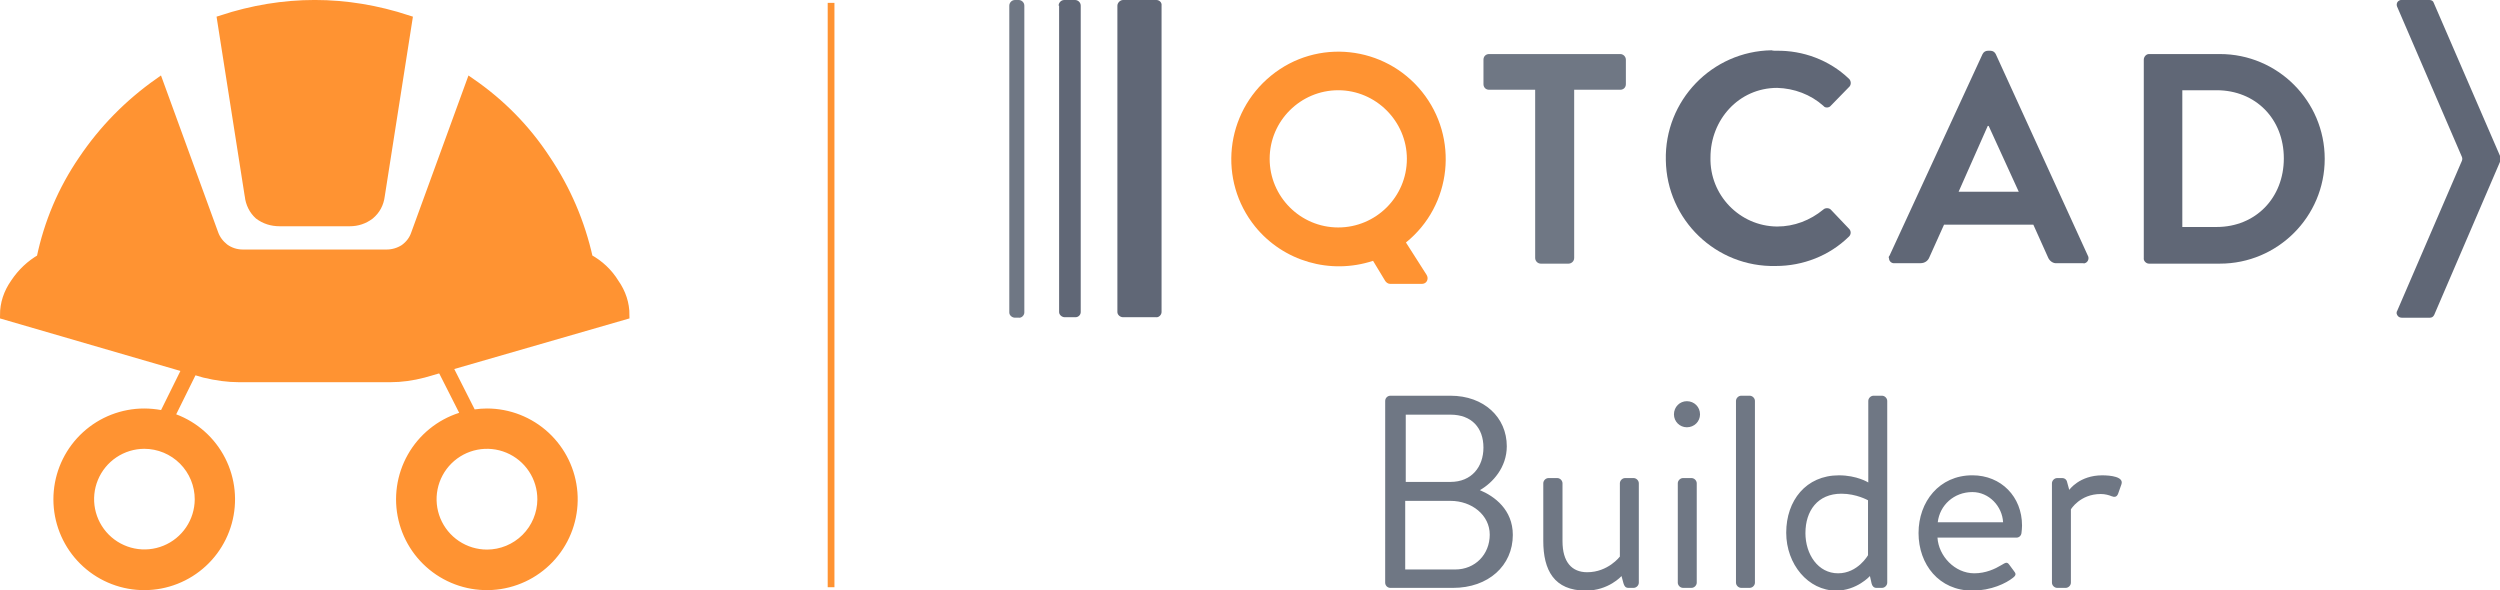 <?xml version="1.0" encoding="UTF-8" standalone="no"?>
<!-- Created with Inkscape (http://www.inkscape.org/) -->

<svg
   width="148.393mm"
   height="35.025mm"
   viewBox="0 0 148.393 35.025"
   version="1.1"
   id="svg1"
   xml:space="preserve"
   inkscape:version="1.4.2 (ebf0e940d0, 2025-05-08)"
   sodipodi:docname="builder_logo.svg"
   xmlns:inkscape="http://www.inkscape.org/namespaces/inkscape"
   xmlns:sodipodi="http://sodipodi.sourceforge.net/DTD/sodipodi-0.dtd"
   xmlns="http://www.w3.org/2000/svg"
   xmlns:svg="http://www.w3.org/2000/svg"><sodipodi:namedview
     id="namedview1"
     pagecolor="#ffffff"
     bordercolor="#000000"
     borderopacity="0.25"
     inkscape:showpageshadow="2"
     inkscape:pageopacity="0.0"
     inkscape:pagecheckerboard="0"
     inkscape:deskcolor="#d1d1d1"
     inkscape:document-units="mm"
     inkscape:zoom="2.3760891"
     inkscape:cx="36.614789"
     inkscape:cy="-80.805051"
     inkscape:window-width="3804"
     inkscape:window-height="2072"
     inkscape:window-x="0"
     inkscape:window-y="0"
     inkscape:window-maximized="0"
     inkscape:current-layer="layer1" /><defs
     id="defs1" /><g
     inkscape:label="Layer 1"
     inkscape:groupmode="layer"
     id="layer1"
     transform="translate(-25.243,-45.649)"><g
       id="g35"><g
         style="fill:none"
         id="g1"
         transform="matrix(0.295,0,0,0.295,-18.736,76.026)"><path
           d="m 228.138,-46.228 13.335,26.319 c -4.382,1.403 -8.073,4.408 -10.336,8.414 -2.263,4.006 -2.932,8.718 -1.873,13.196 1.059,4.478 3.768,8.391 7.586,10.958 3.818,2.567 8.464,3.6 13.01,2.892 4.546,-0.708 8.658,-3.106 11.514,-6.713 2.856,-3.607 4.246,-8.159 3.893,-12.747 -0.354,-4.587 -2.425,-8.873 -5.799,-12 -3.375,-3.127 -7.805,-4.867 -12.406,-4.87 -0.826,0.002 -1.652,0.063 -2.469,0.182 l -13.855,-27.372 m -35.703,0.117 -13.543,27.385 c -1.115,-0.203 -2.246,-0.308 -3.379,-0.312 -4.563,-0.003 -8.962,1.701 -12.332,4.777 -3.37,3.076 -5.468,7.302 -5.88,11.846 -0.412,4.544 0.891,9.079 3.653,12.711 2.762,3.632 6.782,6.1 11.272,6.918 4.489,0.818 9.122,-0.073 12.987,-2.498 3.866,-2.425 6.684,-6.208 7.901,-10.606 1.217,-4.398 0.745,-9.092 -1.324,-13.159 -2.069,-4.067 -5.584,-7.213 -9.855,-8.819 l 13.101,-26.514 m -9.371,43.644 c -0.015,1.998 -0.617,3.948 -1.736,5.605 -1.119,1.656 -2.704,2.943 -4.553,3.7 -1.85,0.757 -3.882,0.95 -5.841,0.554 -1.959,-0.396 -3.757,-1.363 -5.167,-2.778 -1.411,-1.416 -2.37,-3.218 -2.759,-5.178 -0.388,-1.96 -0.188,-3.992 0.577,-5.839 0.764,-1.847 2.058,-3.426 3.718,-4.539 1.66,-1.113 3.612,-1.709 5.611,-1.715 1.336,0.002 2.658,0.267 3.891,0.78 1.233,0.513 2.353,1.264 3.296,2.21 0.943,0.947 1.69,2.07 2.198,3.305 0.508,1.235 0.768,2.559 0.765,3.895 z m 58.799,10.086 c -2.007,0 -3.969,-0.596 -5.637,-1.712 -1.668,-1.116 -2.968,-2.702 -3.733,-4.558 -0.766,-1.856 -0.964,-3.897 -0.568,-5.865 0.396,-1.968 1.366,-3.774 2.789,-5.19 1.423,-1.415 3.234,-2.377 5.204,-2.762 1.97,-0.385 4.01,-0.177 5.862,0.598 1.851,0.775 3.431,2.083 4.539,3.757 1.108,1.674 1.693,3.639 1.683,5.647 -0.018,2.679 -1.093,5.242 -2.992,7.131 -1.899,1.889 -4.468,2.951 -7.146,2.955 z"
           fill="#ff9332"
           id="path30"
           style="stroke-width:3.652"
           sodipodi:nodetypes="cccsccscsccccccccscccccccccssccscccccccssscsccsc" /></g><path
         style="font-size:8.467px;font-family:'AporeticSans Nerd Font';-inkscape-font-specification:'AporeticSans Nerd Font';text-align:justify;fill:#ff9332;fill-opacity:1;stroke:#ff9332;stroke-width:0.523;stroke-miterlimit:4.1;stroke-opacity:1"
         d="M 40.029,57.267 38.39,46.817 q 5.535,-1.815 11.07,0 l -1.638,10.45 q -0.089,0.708 -0.62,1.151 -0.531,0.399 -1.196,0.399 h -4.162 q -0.708,0 -1.24,-0.399 -0.487,-0.443 -0.576,-1.151 z m 22.317,7.085 v 0 q 0,-1.018 -0.62,-1.904 -0.576,-0.93 -1.55,-1.461 -0.708,-3.188 -2.524,-5.889 -1.771,-2.701 -4.472,-4.561 l -3.277,8.989 q -0.177,0.531 -0.664,0.886 -0.487,0.31 -1.063,0.31 h -8.502 q -0.62,0 -1.107,-0.354 -0.443,-0.354 -0.62,-0.841 l -3.277,-8.989 q -2.701,1.904 -4.517,4.605 -1.815,2.657 -2.48,5.845 -0.93,0.531 -1.55,1.461 -0.62,0.886 -0.62,1.904 l 11.867,3.454 q 1.107,0.266 2.037,0.266 h 9.033 q 0.93,0 1.948,-0.266 z"
         id="text1"
         aria-label="󰥯" /></g><g
       style="fill:none"
       id="g34"
       transform="matrix(0.621,0,0,0.621,85.152,45.649)"><path
         d="m 108.438,5.705 c 0,-0.27 0.224,-0.539 0.494,-0.539 h 6.783 c 5.525,0 10.017,4.492 10.017,10.017 0,5.525 -4.492,10.017 -10.017,10.017 h -6.783 c -0.27,0 -0.539,-0.27 -0.494,-0.539 z M 115.4,21.696 c 3.729,0 6.424,-2.785 6.424,-6.558 0,-3.773 -2.695,-6.513 -6.424,-6.513 h -3.279 V 21.696 Z"
         fill="#ffffff"
         id="path1"
         style="fill:#606776;fill-opacity:1" /><path
         d="m 50.264,8.58 h -4.402 c -0.315,0 -0.539,-0.225 -0.539,-0.539 V 5.705 c 0,-0.314 0.225,-0.539 0.539,-0.539 H 58.395 c 0.314,0 0.539,0.27 0.539,0.539 v 2.336 c 0,0.314 -0.225,0.539 -0.539,0.539 H 53.993 V 24.661 c 0,0.314 -0.27,0.539 -0.539,0.539 h -2.65 c -0.315,0 -0.539,-0.27 -0.539,-0.539 z"
         fill="#ffffff"
         id="path2"
         style="fill:#626a78;fill-opacity:0.914" /><path
         d="M 37.913,23.178 C 42.315,19.63 42.989,13.161 39.44,8.759 35.892,4.357 29.423,3.638 25.021,7.232 20.619,10.825 19.945,17.249 23.494,21.651 c 2.695,3.324 7.187,4.627 11.275,3.279 l 1.168,1.932 c 0.09,0.135 0.27,0.27 0.449,0.27 h 3.055 c 0.314,0 0.539,-0.225 0.539,-0.539 0,-0.135 -0.045,-0.225 -0.09,-0.315 z M 24.886,15.183 c 0,-3.639 2.965,-6.558 6.558,-6.558 3.594,0 6.558,2.965 6.558,6.558 0,3.639 -2.965,6.558 -6.558,6.558 -3.639,0 -6.558,-2.965 -6.558,-6.558 z"
         fill="#ff9332"
         id="path3" /><path
         d="M 84.135,24.437 93.029,5.166 C 93.119,4.986 93.299,4.852 93.523,4.852 h 0.27 c 0.225,0 0.404,0.135 0.494,0.314 l 8.804,19.271 c 0.135,0.225 0.045,0.539 -0.179,0.674 -0.09,0.045 -0.18,0.09 -0.27,0.045 h -2.515 c -0.36,0.045 -0.719,-0.225 -0.854,-0.584 l -1.393,-3.099 h -8.535 l -1.393,3.099 c -0.135,0.359 -0.449,0.584 -0.854,0.584 h -2.471 c -0.27,0.045 -0.539,-0.18 -0.539,-0.449 -0.045,-0.09 -0.045,-0.18 0.045,-0.27 z m 12.353,-6.109 -2.875,-6.289 h -0.09 l -2.785,6.289 z"
         fill="#ffffff"
         id="path4"
         style="fill:#606776;fill-opacity:1" /><path
         d="m 73.31,4.851 c 2.561,-0.045 5.076,0.898 6.918,2.65 0.225,0.18 0.27,0.539 0.09,0.764 L 80.273,8.31 78.521,10.107 C 78.386,10.287 78.072,10.332 77.892,10.197 77.847,10.152 77.847,10.152 77.802,10.107 76.589,9.029 75.017,8.445 73.4,8.4 c -3.683,0 -6.379,3.055 -6.379,6.648 -0.09,3.594 2.785,6.558 6.334,6.603 H 73.4 c 1.617,0 3.144,-0.584 4.402,-1.617 0.18,-0.18 0.539,-0.18 0.719,0 l 1.752,1.842 c 0.225,0.225 0.18,0.584 -0.045,0.764 -1.842,1.797 -4.357,2.785 -6.963,2.785 -5.705,0.135 -10.421,-4.402 -10.511,-10.107 -0.135,-5.705 4.402,-10.421 10.107,-10.511 0.135,0.045 0.315,0.045 0.449,0.045 z"
         fill="#ffffff"
         id="path5"
         style="fill:#606776;fill-opacity:1" /><path
         d="M 0,0.539 C 0,0.27 0.225,2.44141e-4 0.539,2.44141e-4 h 0.359 c 0.27,0 0.539,0.225 0.539,0.539 0,0 0,0 0,0.045 V 29.872 c 0,0.27 -0.27,0.539 -0.539,0.494 H 0.539 C 0.27,30.366 0,30.142 0,29.872 Z"
         fill="#ffffff"
         id="path6"
         style="fill:#616a78;fill-opacity:0.914" /><path
         d="m 132.649,29.737 6.199,-14.374 c 0.045,-0.135 0.045,-0.225 0,-0.359 L 132.649,0.629 C 132.56,0.404 132.649,0.135 132.874,0.045 132.919,0 133.009,0 133.054,0 h 2.695 c 0.18,0 0.359,0.09 0.404,0.27 l 6.379,14.734 c 0.045,0.135 0.045,0.225 0,0.359 l -6.334,14.734 c -0.09,0.18 -0.225,0.27 -0.404,0.27 h -2.695 c -0.27,0 -0.45,-0.18 -0.495,-0.404 0,-0.09 0,-0.18 0.045,-0.225 z"
         fill="#ffffff"
         id="path7"
         style="fill:#606776;fill-opacity:1" /><path
         d="M 10.332,0.539 C 10.332,0.27 10.602,0 10.871,0 h 3.189 c 0.27,0 0.539,0.225 0.494,0.539 V 29.827 c 0,0.27 -0.27,0.539 -0.539,0.494 h -3.144 c -0.27,0 -0.539,-0.225 -0.539,-0.494 z"
         fill="#ffffff"
         id="path8"
         style="fill:#606776;fill-opacity:1" /><path
         d="M 4.716,0.539 C 4.716,0.27 4.94,0 5.255,0 H 6.288 C 6.558,0 6.827,0.225 6.827,0.539 V 29.827 c 0,0.27 -0.225,0.494 -0.494,0.494 H 5.3 c -0.27,0 -0.539,-0.225 -0.539,-0.494 V 0.539 Z"
         fill="#ffffff"
         id="path9"
         style="fill:#606776;fill-opacity:1" /></g><path
       style="fill:#616a78;fill-opacity:0.914;stroke:#ff9332;stroke-width:0.4;stroke-miterlimit:4.1;stroke-dasharray:none;stroke-opacity:1"
       d="M 74.573,45.819 V 80.505"
       id="path34" /><path
       style="font-size:16.294px;font-family:'HvDTrial Brandon Grotesque';-inkscape-font-specification:'HvDTrial Brandon Grotesque';text-align:justify;baseline-shift:baseline;fill:#616a78;fill-opacity:0.914;stroke-width:0.77;stroke-miterlimit:4.1"
       d="m 107.463,80.234 c 0,0.163 0.13,0.31 0.31,0.31 h 3.715 c 2.102,0 3.552,-1.32 3.552,-3.145 0,-1.499 -1.092,-2.297 -1.955,-2.656 0.766,-0.44 1.597,-1.352 1.597,-2.607 0,-1.711 -1.352,-2.998 -3.34,-2.998 h -3.568 c -0.179,0 -0.31,0.147 -0.31,0.31 z m 1.222,-5.98 v -3.992 h 2.656 c 1.255,0 1.955,0.782 1.955,1.955 0,1.141 -0.701,2.037 -1.955,2.037 z m -0.033,5.198 v -4.073 h 2.688 c 1.271,0 2.33,0.847 2.33,2.004 0,1.173 -0.864,2.069 -2.053,2.069 z m 8.196,-1.695 c 0,1.727 0.635,2.949 2.526,2.949 1.352,0 2.118,-0.864 2.118,-0.864 l 0.114,0.424 c 0.049,0.163 0.114,0.277 0.293,0.277 h 0.31 c 0.163,0 0.31,-0.147 0.31,-0.31 V 74.336 c 0,-0.163 -0.147,-0.31 -0.31,-0.31 h -0.505 c -0.163,0 -0.31,0.147 -0.31,0.31 0,3.617 0,3.992 0,4.35 0,0 -0.701,0.929 -1.939,0.929 -0.912,0 -1.466,-0.603 -1.466,-1.841 v -3.438 c 0,-0.163 -0.147,-0.31 -0.31,-0.31 h -0.521 c -0.163,0 -0.31,0.147 -0.31,0.31 z m 8.522,-6.746 c 0.44,0 0.782,-0.342 0.782,-0.766 0,-0.44 -0.342,-0.782 -0.782,-0.782 -0.424,0 -0.766,0.342 -0.766,0.782 0,0.424 0.342,0.766 0.766,0.766 z m -0.538,9.222 c 0,0.163 0.147,0.31 0.31,0.31 h 0.505 c 0.163,0 0.31,-0.147 0.31,-0.31 V 74.336 c 0,-0.163 -0.147,-0.31 -0.31,-0.31 h -0.505 c -0.163,0 -0.31,0.147 -0.31,0.31 z m 3.454,0 c 0,0.163 0.147,0.31 0.31,0.31 h 0.505 c 0.163,0 0.31,-0.147 0.31,-0.31 V 69.448 c 0,-0.163 -0.147,-0.31 -0.31,-0.31 h -0.505 c -0.163,0 -0.31,0.147 -0.31,0.31 z m 2.982,-2.965 c 0,1.874 1.303,3.438 2.965,3.438 1.222,0 2.004,-0.864 2.004,-0.864 l 0.098,0.44 c 0.033,0.147 0.13,0.261 0.277,0.261 h 0.342 c 0.163,0 0.31,-0.147 0.31,-0.31 V 69.448 c 0,-0.163 -0.147,-0.31 -0.31,-0.31 h -0.505 c -0.163,0 -0.31,0.147 -0.31,0.31 v 4.839 c 0,0 -0.668,-0.424 -1.743,-0.424 -1.955,0 -3.128,1.499 -3.128,3.405 z m 1.141,0.016 c 0,-1.303 0.717,-2.33 2.134,-2.33 0.896,0 1.58,0.391 1.58,0.391 v 3.259 c 0,0 -0.603,1.075 -1.776,1.075 -1.189,0 -1.939,-1.124 -1.939,-2.395 z m 6.713,0 c 0,1.874 1.222,3.422 3.194,3.422 1.124,0 2.004,-0.44 2.395,-0.75 0.244,-0.179 0.179,-0.277 0.065,-0.424 -0.098,-0.13 -0.179,-0.244 -0.277,-0.375 -0.13,-0.179 -0.228,-0.098 -0.456,0.033 -0.375,0.228 -0.929,0.489 -1.613,0.489 -1.157,0 -2.118,-1.027 -2.183,-2.118 h 4.693 c 0.147,0 0.277,-0.114 0.293,-0.277 0.016,-0.114 0.033,-0.326 0.033,-0.44 0,-1.711 -1.238,-2.982 -2.949,-2.982 -1.972,0 -3.194,1.58 -3.194,3.422 z m 1.141,-0.635 c 0.114,-1.01 0.961,-1.792 2.053,-1.792 0.994,0 1.776,0.847 1.825,1.792 z m 6.778,3.585 c 0,0.163 0.147,0.31 0.31,0.31 h 0.505 c 0.163,0 0.31,-0.147 0.31,-0.31 v -4.35 c 0,0 0.538,-0.912 1.776,-0.912 0.244,0 0.489,0.065 0.635,0.13 0.163,0.065 0.31,0.065 0.391,-0.147 l 0.196,-0.554 c 0.163,-0.456 -0.652,-0.538 -1.141,-0.538 -1.352,0 -1.955,0.864 -1.955,0.864 l -0.13,-0.473 c -0.033,-0.147 -0.147,-0.228 -0.277,-0.228 h -0.31 c -0.163,0 -0.31,0.147 -0.31,0.31 z"
       id="text35"
       aria-label="Builder" /></g></svg>
